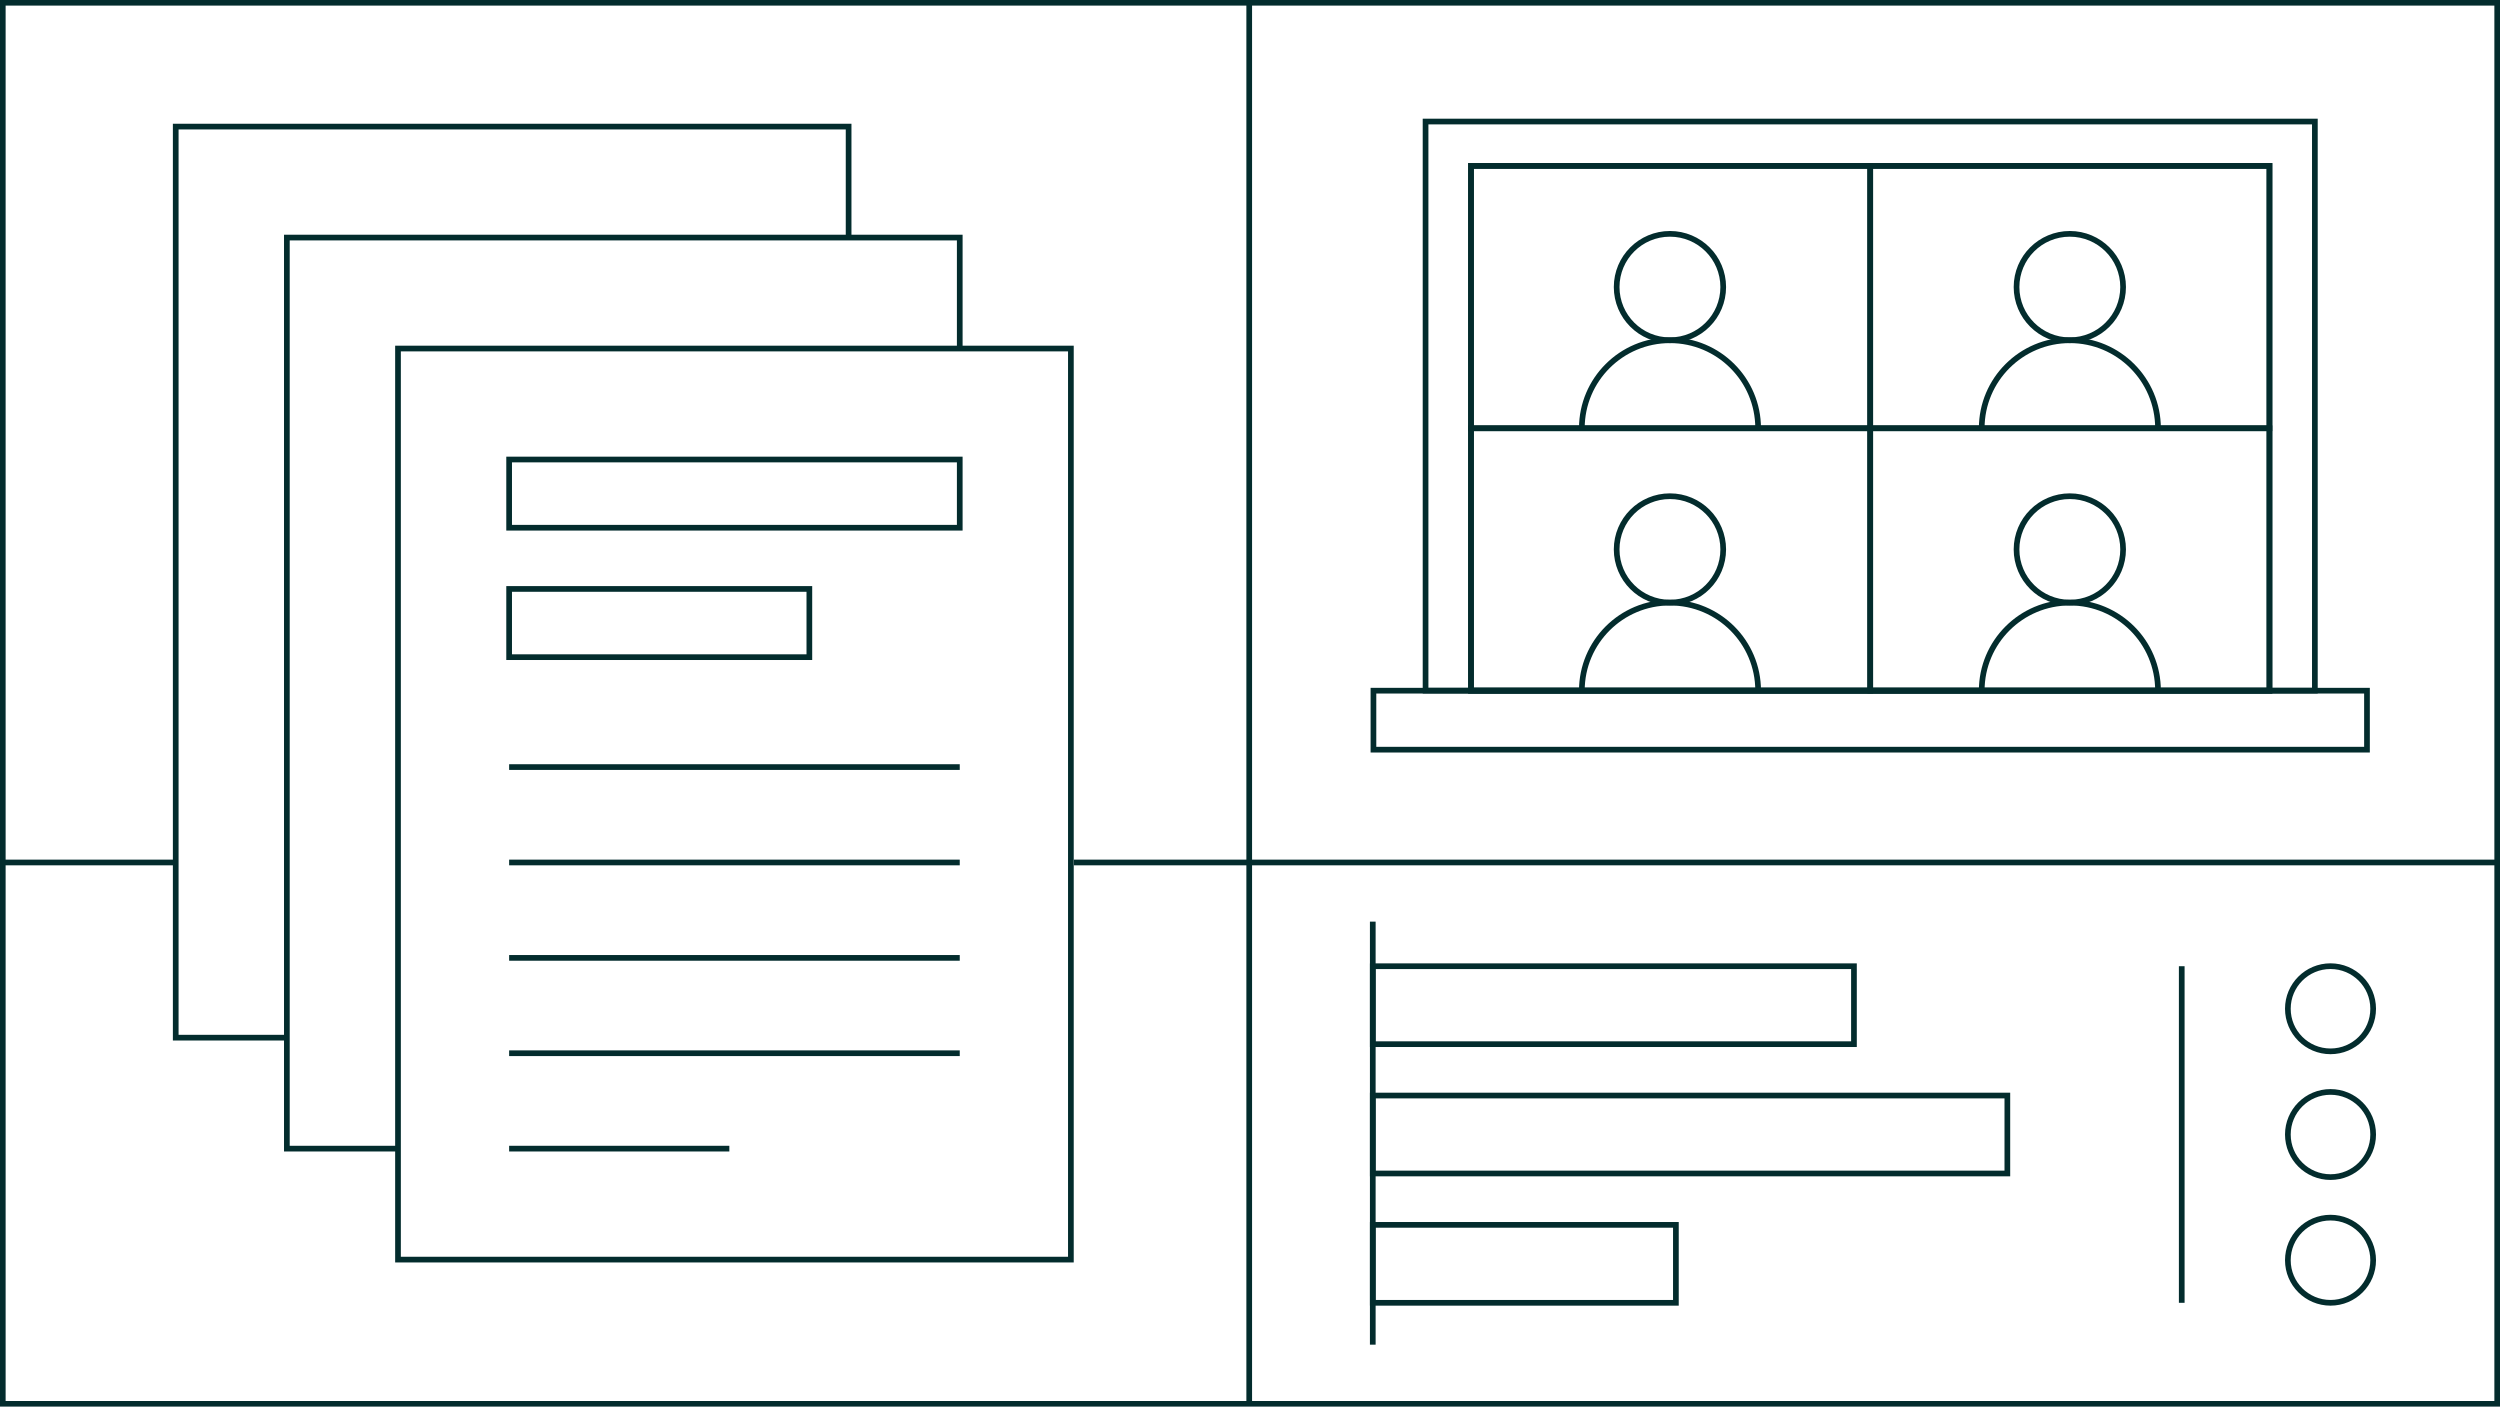 <svg width="439" height="247" viewBox="0 0 439 247" fill="none" xmlns="http://www.w3.org/2000/svg">
<g clip-path="url(#clip0_2092_6859)">
<path d="M409.237 184.615C413.374 184.615 416.727 181.267 416.727 177.137C416.727 173.007 413.374 169.659 409.237 169.659C405.101 169.659 401.748 173.007 401.748 177.137C401.748 181.267 405.101 184.615 409.237 184.615Z" stroke="#032C2D" stroke-miterlimit="10"/>
<path d="M409.237 206.699C413.374 206.699 416.727 203.351 416.727 199.221C416.727 195.09 413.374 191.742 409.237 191.742C405.101 191.742 401.748 195.09 401.748 199.221C401.748 203.351 405.101 206.699 409.237 206.699Z" stroke="#032C2D" stroke-miterlimit="10"/>
<path d="M409.237 228.773C413.374 228.773 416.727 225.425 416.727 221.294C416.727 217.164 413.374 213.816 409.237 213.816C405.101 213.816 401.748 217.164 401.748 221.294C401.748 225.425 405.101 228.773 409.237 228.773Z" stroke="#032C2D" stroke-miterlimit="10"/>
<path d="M438.511 0.488H0.488V246.512H438.511V0.488Z" stroke="#032C2D" stroke-miterlimit="10"/>
<path d="M0.488 151.451H30.857" stroke="#032C2D" stroke-miterlimit="10"/>
<path d="M188.584 151.451H438.511" stroke="#032C2D" stroke-miterlimit="10"/>
<path d="M50.373 182.214H30.857V22.23H149.016V41.717" stroke="#032C2D" stroke-miterlimit="10"/>
<path d="M168.532 61.203V41.717H149.016H50.373V182.214V201.7H69.888" stroke="#032C2D" stroke-miterlimit="10"/>
<path d="M188.047 61.203H69.889V221.187H188.047V61.203Z" stroke="#032C2D" stroke-miterlimit="10"/>
<path d="M168.532 80.69H89.404V92.669H168.532V80.69Z" stroke="#032C2D" stroke-miterlimit="10"/>
<path d="M142.123 103.418H89.404V115.397H142.123V103.418Z" stroke="#032C2D" stroke-miterlimit="10"/>
<path d="M89.404 134.698H168.532" stroke="#032C2D" stroke-miterlimit="10"/>
<path d="M89.404 151.451H168.532" stroke="#032C2D" stroke-miterlimit="10"/>
<path d="M89.404 168.204H168.532" stroke="#032C2D" stroke-miterlimit="10"/>
<path d="M89.404 184.947H168.532" stroke="#032C2D" stroke-miterlimit="10"/>
<path d="M89.404 201.7H128.073" stroke="#032C2D" stroke-miterlimit="10"/>
<path d="M219.363 0.488V246.512" stroke="#032C2D" stroke-miterlimit="10"/>
<path d="M406.491 21.342H250.328V121.274H406.491V21.342Z" stroke="#032C2D" stroke-miterlimit="10"/>
<path d="M398.523 29.132H258.307V121.274H398.523V29.132Z" stroke="#032C2D" stroke-miterlimit="10"/>
<path d="M415.642 121.284V131.642H241.176V121.284H297.346H359.471H415.642Z" stroke="#032C2D" stroke-miterlimit="10"/>
<path d="M293.242 59.749C298.409 59.749 302.598 55.566 302.598 50.406C302.598 45.246 298.409 41.062 293.242 41.062C288.074 41.062 283.885 45.246 283.885 50.406C283.885 55.566 288.074 59.749 293.242 59.749Z" stroke="#032C2D" stroke-miterlimit="10"/>
<path d="M277.773 75.203C277.773 66.671 284.706 59.749 293.251 59.749C301.796 59.749 308.728 66.671 308.728 75.203" stroke="#032C2D" stroke-miterlimit="10"/>
<path d="M363.46 59.749C368.628 59.749 372.817 55.566 372.817 50.406C372.817 45.246 368.628 41.062 363.46 41.062C358.293 41.062 354.104 45.246 354.104 50.406C354.104 55.566 358.293 59.749 363.46 59.749Z" stroke="#032C2D" stroke-miterlimit="10"/>
<path d="M347.992 75.203C347.992 66.671 354.924 59.749 363.47 59.749C372.015 59.749 378.947 66.671 378.947 75.203" stroke="#032C2D" stroke-miterlimit="10"/>
<path d="M293.242 105.819C298.409 105.819 302.598 101.636 302.598 96.476C302.598 91.316 298.409 87.133 293.242 87.133C288.074 87.133 283.885 91.316 283.885 96.476C283.885 101.636 288.074 105.819 293.242 105.819Z" stroke="#032C2D" stroke-miterlimit="10"/>
<path d="M277.773 121.274C277.773 112.741 284.706 105.819 293.251 105.819C301.796 105.819 308.728 112.741 308.728 121.274" stroke="#032C2D" stroke-miterlimit="10"/>
<path d="M363.46 105.819C368.628 105.819 372.817 101.636 372.817 96.476C372.817 91.316 368.628 87.133 363.46 87.133C358.293 87.133 354.104 91.316 354.104 96.476C354.104 101.636 358.293 105.819 363.46 105.819Z" stroke="#032C2D" stroke-miterlimit="10"/>
<path d="M347.992 121.274C347.992 112.741 354.924 105.819 363.47 105.819C372.015 105.819 378.947 112.741 378.947 121.274" stroke="#032C2D" stroke-miterlimit="10"/>
<path d="M328.41 29.132H258.307V75.203H328.41V29.132Z" stroke="#032C2D" stroke-miterlimit="10"/>
<path d="M398.513 29.132H328.41V75.203H398.513V29.132Z" stroke="#032C2D" stroke-miterlimit="10"/>
<path d="M328.41 75.203H258.307V121.274H328.41V75.203Z" stroke="#032C2D" stroke-miterlimit="10"/>
<path d="M398.513 75.203H328.41V121.274H398.513V75.203Z" stroke="#032C2D" stroke-miterlimit="10"/>
<path d="M241.059 236.124V161.839" stroke="#032C2D" stroke-miterlimit="10"/>
<path d="M325.554 169.668H241.059V183.356H325.554V169.668Z" stroke="#032C2D" stroke-miterlimit="10"/>
<path d="M352.49 192.377H241.059V206.064H352.49V192.377Z" stroke="#032C2D" stroke-miterlimit="10"/>
<path d="M294.286 215.085H241.059V228.773H294.286V215.085Z" stroke="#032C2D" stroke-miterlimit="10"/>
<path d="M383.113 169.668V228.773" stroke="#032C2D" stroke-miterlimit="10"/>
</g>
<defs>
<clipPath id="clip0_2092_6859">
<rect width="439" height="247" fill="white"/>
</clipPath>
</defs>
</svg>
